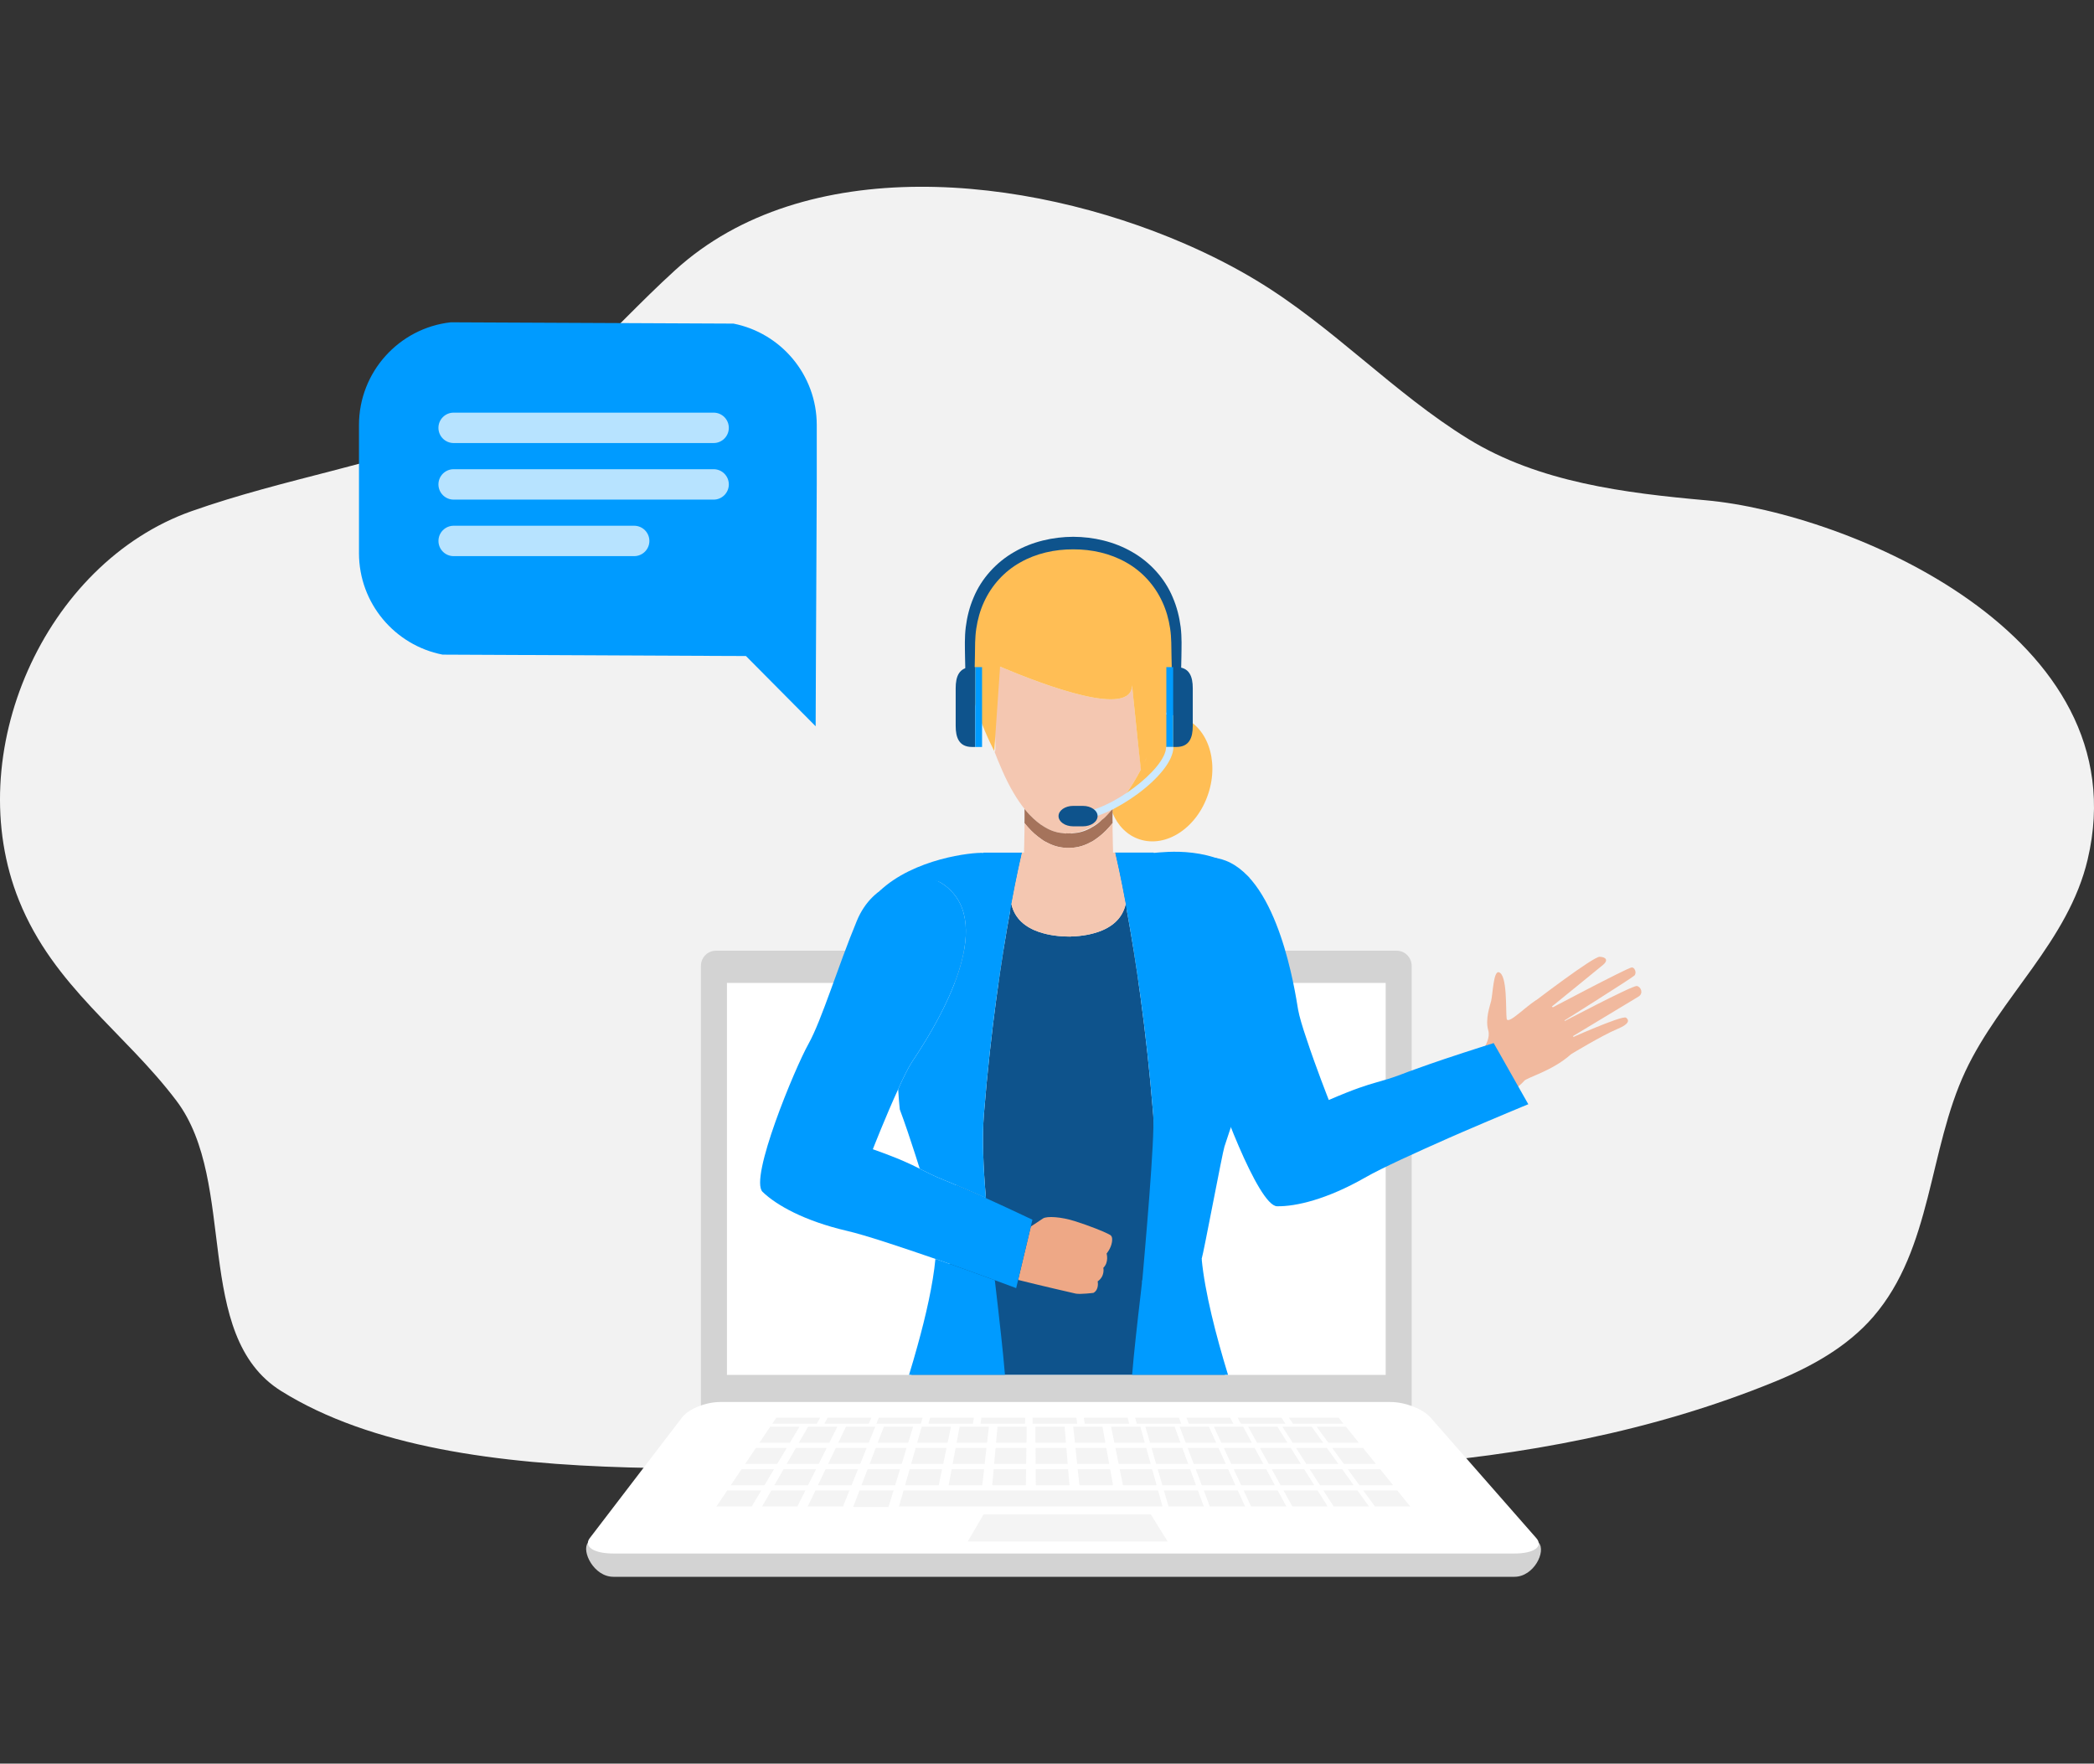 <svg xmlns="http://www.w3.org/2000/svg" width="5248" height="4420" viewBox="0 0 5248 4420" fill="none"><rect x="0" y="0" width="5248" height="4420" fill="#333333" stroke="none"/><g clip-path="url(#clip0_133_3)"><path d="M2969.62 610.97C3033.84 638.837 3094.02 669.717 3148.57 702.622C3339.3 817.595 3492.73 984.985 3680.16 1100.3C3857.14 1209.19 4073.28 1235.66 4275.8 1253.86C4628.81 1285.59 5365.08 1589.87 5232.14 2153.83C5183.78 2359.07 5013.22 2498.46 4925.89 2684.31C4833 2882.01 4842.75 3128.59 4694.85 3299.98C4629.79 3375.34 4539.97 3425.12 4447.76 3462.82C3834.12 3713.65 3144.99 3701.99 2494.31 3674.34C1980.73 3652.52 1155.85 3767.86 704.744 3486.21C480.78 3346.38 597.244 2964.12 442.27 2758.81C312.046 2586.29 134.811 2472.97 47.747 2257.02C-100.415 1889.55 110.775 1411.34 480.549 1280.9C711.619 1199.39 956.417 1162.04 1184.83 1072.52C1420.81 979.999 1511.74 841.421 1691.7 677.4C2017.05 380.93 2570.78 437.828 2969.62 610.97Z" fill="#F2F2F2"></path><path d="M3537.95 3534.78H1756.67V2420.77C1756.67 2399.72 1773.42 2382.66 1794.07 2382.66H3500.54C3521.21 2382.66 3537.95 2399.72 3537.95 2420.77V3534.78Z" fill="#D3D3D3"></path><path d="M3472.78 2463.38H1821.86V3445.75H3472.78V2463.38Z" fill="white"></path><path d="M1473.36 3866.39C1456.99 3887.8 1488.28 3951.75 1537.34 3951.75C2290.02 3951.75 3042.68 3951.75 3795.34 3951.75C3844.38 3951.75 3875.27 3887.8 3856.49 3866.39H1473.36Z" fill="#D3D3D3"></path><path d="M3850.2 3854.69C3868.98 3876.07 3844.39 3893.42 3795.36 3893.42C3042.7 3893.42 2290.03 3893.42 1537.37 3893.42C1488.3 3893.42 1461.8 3876.07 1478.18 3854.69C1555.24 3753.91 1632.3 3653.18 1709.35 3552.43C1725.73 3531.03 1768.57 3513.69 1805.08 3513.69C2365.03 3513.69 2925.01 3513.69 3484.97 3513.69C3521.43 3513.69 3566.27 3531.03 3585.05 3552.43C3673.41 3653.22 3761.82 3753.91 3850.2 3854.69Z" fill="white"></path><g opacity="0.5"><path opacity="0.5" d="M1979.66 3615.64C1949.15 3615.64 1933.92 3615.64 1903.39 3615.64C1914.18 3599.66 1919.59 3591.65 1930.36 3575.67C1959.66 3575.67 1974.29 3575.67 2003.61 3575.67C1994.04 3591.65 1989.24 3599.64 1979.66 3615.64ZM2078.5 3615.64C2048.02 3615.64 2032.76 3615.64 2002.23 3615.64C2011.47 3599.66 2016.09 3591.65 2025.3 3575.67C2054.61 3575.67 2069.24 3575.67 2098.53 3575.67C2090.53 3591.65 2086.52 3599.66 2078.5 3615.64ZM2046.92 3568.02C2002.38 3568.02 1980.12 3568.02 1935.58 3568.02C1939.59 3562.05 1941.61 3559.07 1945.64 3553.1C1989.51 3553.1 2011.39 3553.1 2055.28 3553.1C2051.92 3559.07 2050.25 3562.05 2046.92 3568.02ZM2177.4 3568.03C2132.86 3568.03 2110.57 3568.02 2066.04 3568.02C2069.25 3562.05 2070.86 3559.07 2074.09 3553.1C2117.93 3553.1 2139.88 3553.1 2183.73 3553.1C2181.21 3559.07 2179.92 3562.05 2177.4 3568.03ZM2307.9 3568.02C2263.35 3568.02 2241.07 3568.02 2196.53 3568.02C2198.93 3562.05 2200.15 3559.07 2202.55 3553.1C2246.41 3553.1 2268.36 3553.1 2312.24 3553.1C2310.5 3559.07 2309.63 3562.05 2307.9 3568.02ZM2438.37 3568.02C2393.83 3568.02 2371.57 3568.02 2327.03 3568.02C2328.64 3562.05 2329.43 3559.07 2331.03 3553.1C2374.9 3553.1 2396.86 3553.1 2440.69 3553.1C2439.79 3559.07 2439.32 3562.05 2438.37 3568.02ZM2568.88 3568.02C2524.34 3568.02 2502.06 3568.02 2457.51 3568.02C2458.33 3562.05 2458.72 3559.07 2459.53 3553.1C2503.4 3553.1 2525.31 3553.1 2569.16 3553.1C2569.05 3559.07 2569 3562.05 2568.88 3568.02ZM2699.37 3568.02C2654.83 3568.02 2632.59 3568.02 2588.03 3568.02C2588.03 3562.05 2588.03 3559.07 2588.03 3553.1C2631.89 3553.1 2653.79 3553.1 2697.66 3553.1C2698.35 3559.07 2698.65 3562.05 2699.37 3568.02ZM2829.88 3568.02C2785.34 3568.02 2763.05 3568.02 2718.51 3568.02C2717.7 3562.05 2717.29 3559.07 2716.48 3553.1C2760.35 3553.1 2782.28 3553.1 2826.15 3553.1C2827.62 3559.07 2828.37 3562.05 2829.88 3568.02ZM2960.38 3568.02C2915.82 3568.02 2893.56 3568.02 2849.01 3568.02C2847.4 3562.05 2846.58 3559.07 2844.98 3553.1C2888.84 3553.1 2910.76 3553.1 2954.62 3553.1C2956.94 3559.07 2958.08 3562.05 2960.38 3568.02ZM3090.88 3568.02C3046.31 3568.02 3024.06 3568.02 2979.52 3568.02C2977.07 3562.05 2975.86 3559.07 2973.43 3553.1C3017.3 3553.1 3039.25 3553.1 3083.12 3553.1C3086.23 3559.07 3087.77 3562.05 3090.88 3568.02ZM3221.34 3568.02C3176.78 3568.02 3154.53 3568.02 3110 3568.02C3106.78 3562.05 3105.15 3559.07 3101.95 3553.1C3145.79 3553.1 3167.7 3553.1 3211.56 3553.1C3215.47 3559.07 3217.42 3562.05 3221.34 3568.02ZM3366.96 3568.02C3316.39 3568.02 3291.09 3568.02 3240.5 3568.02C3236.47 3562.05 3234.44 3559.07 3230.41 3553.1C3280.22 3553.1 3305.1 3553.1 3354.94 3553.1C3359.73 3559.07 3362.16 3562.05 3366.96 3568.02ZM2177.3 3615.64C2146.8 3615.64 2131.56 3615.64 2101.05 3615.64C2108.72 3599.66 2112.57 3591.66 2120.21 3575.69C2149.51 3575.69 2164.15 3575.67 2193.44 3575.67C2186.99 3591.67 2183.76 3599.64 2177.3 3615.64ZM2276.12 3615.64C2245.64 3615.64 2230.37 3615.64 2199.86 3615.64C2205.98 3599.66 2209.03 3591.65 2215.16 3575.67C2244.45 3575.67 2259.1 3575.69 2288.39 3575.69C2283.48 3591.67 2281.03 3599.66 2276.12 3615.64ZM2374.96 3615.64C2344.46 3615.64 2329.22 3615.64 2298.71 3615.64C2303.27 3599.64 2305.56 3591.66 2310.09 3575.67C2339.39 3575.67 2354.02 3575.67 2383.32 3575.67C2379.98 3591.65 2378.28 3599.66 2374.96 3615.64ZM2473.78 3615.64C2443.25 3615.64 2428.01 3615.64 2397.53 3615.64C2400.52 3599.66 2401.98 3591.63 2405 3575.67C2434.29 3575.67 2448.94 3575.67 2478.25 3575.67C2476.44 3591.65 2475.53 3599.66 2473.78 3615.64ZM2572.54 3615.64C2542.07 3615.64 2526.83 3615.64 2496.36 3615.64C2497.79 3599.66 2498.51 3591.63 2499.93 3575.67C2529.22 3575.67 2543.86 3575.67 2573.14 3575.67C2572.92 3591.65 2572.81 3599.66 2572.54 3615.64ZM2671.42 3615.64C2640.92 3615.64 2625.68 3615.64 2595.17 3615.64C2595.06 3599.66 2595.01 3591.65 2594.88 3575.67C2624.15 3575.67 2638.83 3575.67 2668.09 3575.67C2669.43 3591.65 2670.09 3599.66 2671.42 3615.64ZM2770.23 3615.64C2739.74 3615.64 2724.5 3615.64 2694.01 3615.64C2692.35 3599.66 2691.51 3591.65 2689.84 3575.67C2719.11 3575.67 2733.74 3575.67 2763.02 3575.67C2765.91 3591.65 2767.34 3599.66 2770.23 3615.64ZM2869.02 3615.64C2838.52 3615.64 2823.29 3615.64 2792.8 3615.64C2789.58 3599.66 2787.95 3591.65 2784.71 3575.67C2814.01 3575.67 2828.64 3575.67 2857.94 3575.67C2862.36 3591.65 2864.59 3599.66 2869.02 3615.64ZM1947.72 3668.91C1915.61 3668.91 1899.58 3668.91 1867.5 3668.91C1878.27 3652.94 1883.64 3644.94 1894.41 3628.96C1925.33 3628.96 1940.77 3628.96 1971.67 3628.96C1962.09 3644.94 1957.29 3652.93 1947.72 3668.91ZM2051.76 3668.91C2019.65 3668.91 2003.63 3668.91 1971.51 3668.91C1980.75 3652.94 1985.37 3644.94 1994.58 3628.96C2025.47 3628.96 2040.93 3628.96 2071.84 3628.96C2063.79 3644.93 2059.76 3652.93 2051.76 3668.91ZM2155.77 3668.91C2123.65 3668.91 2107.62 3668.91 2075.52 3668.91C2083.18 3652.94 2086.99 3644.94 2094.67 3628.96C2125.56 3628.96 2141 3628.96 2171.9 3628.96C2165.45 3644.94 2162.2 3652.93 2155.77 3668.91ZM2259.78 3668.91C2227.68 3668.91 2211.62 3668.91 2179.51 3668.91C2185.62 3652.94 2188.68 3644.94 2194.77 3628.96C2225.69 3628.96 2241.13 3628.96 2272.04 3628.96C2267.13 3644.94 2264.68 3652.93 2259.78 3668.91ZM2363.81 3668.91C2331.72 3668.91 2315.64 3668.91 2283.57 3668.91C2288.12 3652.94 2290.38 3644.94 2294.93 3628.99C2325.84 3628.99 2341.25 3628.96 2372.17 3628.96C2368.8 3644.94 2367.15 3652.93 2363.81 3668.91ZM2467.78 3668.91C2435.68 3668.91 2419.65 3668.91 2387.54 3668.91C2390.53 3652.94 2392.02 3644.94 2395.03 3628.96C2425.92 3628.96 2441.36 3628.96 2472.26 3628.96C2470.48 3644.93 2469.57 3652.93 2467.78 3668.91ZM2571.78 3668.91C2539.69 3668.91 2523.66 3668.91 2491.57 3668.91C2493 3652.94 2493.73 3644.94 2495.16 3628.96C2526.04 3628.96 2541.48 3628.96 2572.35 3628.96C2572.12 3644.94 2572.01 3652.93 2571.78 3668.91ZM2675.81 3668.91C2643.73 3668.91 2627.68 3668.91 2595.57 3668.91C2595.46 3652.94 2595.4 3644.94 2595.28 3628.96C2626.17 3628.96 2641.61 3628.96 2672.51 3628.96C2673.82 3644.94 2674.51 3652.93 2675.81 3668.91ZM2779.81 3668.91C2747.74 3668.91 2731.71 3668.91 2699.61 3668.91C2697.92 3652.94 2697.07 3644.94 2695.42 3628.96C2726.3 3628.96 2741.74 3628.96 2772.61 3628.96C2775.5 3644.94 2776.93 3652.93 2779.81 3668.91ZM2883.81 3668.91C2851.73 3668.91 2835.67 3668.91 2803.59 3668.91C2800.35 3652.94 2798.71 3644.94 2795.49 3628.96C2826.38 3628.96 2841.82 3628.96 2872.72 3628.96C2877.16 3644.94 2879.38 3652.93 2883.81 3668.91ZM1915.81 3722.19C1882.09 3722.19 1865.25 3722.19 1831.56 3722.19C1842.32 3706.22 1847.73 3698.21 1858.51 3682.24C1891 3682.24 1907.26 3682.22 1939.76 3682.22C1930.18 3698.19 1925.37 3706.21 1915.81 3722.19ZM2025.01 3722.19C1991.32 3722.19 1974.47 3722.19 1940.78 3722.19C1949.98 3706.22 1954.6 3698.21 1963.82 3682.24C1996.34 3682.24 2012.57 3682.24 2045.09 3682.24C2037.06 3698.2 2033.03 3706.21 2025.01 3722.19ZM2134.23 3722.19C2100.52 3722.19 2083.67 3722.19 2049.96 3722.19C2057.62 3706.22 2061.45 3698.21 2069.11 3682.24C2101.63 3682.24 2117.87 3682.24 2150.36 3682.24C2143.92 3698.2 2140.69 3706.21 2134.23 3722.19ZM2243.42 3722.19C2209.71 3722.19 2192.85 3722.19 2159.14 3722.19C2165.25 3706.22 2168.31 3698.21 2174.41 3682.24C2206.93 3682.24 2223.19 3682.24 2255.68 3682.24C2250.79 3698.2 2248.33 3706.21 2243.42 3722.19ZM2352.61 3722.19C2318.93 3722.19 2302.08 3722.19 2268.39 3722.19C2272.93 3706.22 2275.23 3698.21 2279.75 3682.24C2312.24 3682.24 2328.53 3682.24 2360.99 3682.24C2357.67 3698.2 2355.98 3706.21 2352.61 3722.19ZM2461.79 3722.19C2428.1 3722.19 2411.26 3722.19 2377.56 3722.19C2380.54 3706.22 2382.06 3698.21 2385.05 3682.24C2417.54 3682.24 2433.8 3682.24 2466.3 3682.24C2464.5 3698.2 2463.6 3706.21 2461.79 3722.19ZM2570.97 3722.19C2537.29 3722.19 2520.44 3722.19 2486.78 3722.19C2488.21 3706.22 2488.92 3698.21 2490.35 3682.24C2522.84 3682.24 2539.09 3682.24 2571.56 3682.24C2571.35 3698.2 2571.22 3706.21 2570.97 3722.19ZM2680.24 3722.19C2646.53 3722.19 2629.67 3722.19 2595.98 3722.19C2595.89 3706.22 2595.81 3698.21 2595.69 3682.24C2628.18 3682.24 2644.46 3682.24 2676.93 3682.24C2678.26 3698.2 2678.9 3706.21 2680.24 3722.19ZM2789.42 3722.19C2755.75 3722.19 2738.89 3722.19 2705.22 3722.19C2703.53 3706.22 2702.68 3698.21 2701.02 3682.24C2733.5 3682.24 2749.74 3682.24 2782.22 3682.24C2785.1 3698.2 2786.56 3706.21 2789.42 3722.19ZM2898.59 3722.19C2864.92 3722.19 2848.06 3722.19 2814.34 3722.19C2811.13 3706.22 2809.51 3698.21 2806.27 3682.24C2838.75 3682.24 2855 3682.24 2887.51 3682.24C2891.93 3698.2 2894.15 3706.21 2898.59 3722.19ZM1883.88 3775.44C1848.58 3775.44 1830.91 3775.44 1795.62 3775.44C1806.39 3759.46 1811.82 3751.48 1822.58 3735.51C1856.69 3735.51 1873.73 3735.51 1907.81 3735.51C1898.26 3751.48 1893.47 3759.46 1883.88 3775.44ZM1998.29 3775.44C1963.01 3775.44 1945.35 3775.44 1910.05 3775.44C1919.28 3759.46 1923.88 3751.48 1933.12 3735.51C1967.2 3735.51 1984.24 3735.51 2018.37 3735.51C2010.34 3751.48 2006.3 3759.46 1998.29 3775.44ZM2112.66 3775.44C2077.36 3775.44 2059.71 3775.44 2024.42 3775.44C2032.08 3759.46 2035.93 3751.48 2043.61 3735.51C2077.66 3735.51 2094.72 3735.51 2128.83 3735.51C2122.37 3751.48 2119.15 3759.46 2112.66 3775.44ZM2226.68 3776.71C2191.33 3776.71 2173.65 3776.71 2138.28 3776.71C2144.62 3760.24 2147.75 3751.99 2154.05 3735.52C2188.17 3735.52 2205.23 3735.52 2239.33 3735.52C2234.27 3751.98 2231.75 3760.24 2226.68 3776.71ZM2913.41 3775.44C2693.34 3775.44 2473.25 3775.44 2253.2 3775.44C2257.73 3759.46 2259.99 3751.48 2264.55 3735.51C2477.16 3735.51 2689.74 3735.51 2902.32 3735.51C2906.75 3751.48 2908.98 3759.46 2913.41 3775.44ZM2425.4 3863.22C2592.36 3863.22 2759.3 3863.22 2926.23 3863.22L2884.06 3795.16C2722.77 3795.16 2626.53 3795.16 2465.26 3795.16L2425.4 3863.22ZM2958.45 3615.64C2927.95 3615.64 2912.69 3615.64 2882.21 3615.64C2877.54 3599.66 2875.24 3591.65 2870.6 3575.67C2899.88 3575.67 2914.53 3575.67 2943.83 3575.67C2949.68 3591.63 2952.57 3599.66 2958.45 3615.64ZM2977.93 3668.91C2945.82 3668.91 2929.79 3668.91 2897.66 3668.91C2893.03 3652.94 2890.72 3644.94 2886.07 3628.96C2916.96 3628.96 2932.42 3628.96 2963.34 3628.96C2969.16 3644.94 2972.09 3652.93 2977.93 3668.91ZM2997.41 3722.19C2963.72 3722.19 2946.84 3722.19 2913.15 3722.19C2908.5 3706.22 2906.21 3698.21 2901.56 3682.24C2934.08 3682.24 2950.3 3682.24 2982.81 3682.24C2988.65 3698.2 2991.54 3706.21 2997.41 3722.19ZM3016.89 3775.44C2981.59 3775.44 2963.93 3775.44 2928.63 3775.44C2923.98 3759.46 2921.66 3751.48 2917.02 3735.51C2951.12 3735.51 2968.17 3735.51 3002.27 3735.51C3008.12 3751.48 3011.05 3759.46 3016.89 3775.44ZM3047.82 3615.64C3017.32 3615.64 3002.08 3615.64 2971.58 3615.64C2965.53 3599.66 2962.48 3591.65 2956.46 3575.67C2985.74 3575.67 3000.39 3575.67 3029.7 3575.67C3036.93 3591.65 3040.57 3599.66 3047.82 3615.64ZM3072.02 3668.91C3039.9 3668.91 3023.85 3668.91 2991.77 3668.91C2985.71 3652.94 2982.67 3644.94 2976.64 3628.96C3007.53 3628.96 3022.94 3628.96 3053.88 3628.96C3061.11 3644.93 3064.76 3652.93 3072.02 3668.91ZM3096.18 3722.19C3062.47 3722.19 3045.62 3722.19 3011.93 3722.19C3005.87 3706.22 3002.84 3698.21 2996.78 3682.24C3029.28 3682.24 3045.54 3682.24 3078.03 3682.24C3085.32 3698.2 3088.92 3706.21 3096.18 3722.19ZM3120.35 3775.44C3085.04 3775.44 3067.38 3775.44 3032.08 3775.44C3026.06 3759.46 3023.01 3751.48 3016.99 3735.51C3051.06 3735.51 3068.13 3735.51 3102.21 3735.51C3109.48 3751.48 3113.08 3759.46 3120.35 3775.44ZM3137.21 3615.64C3106.71 3615.64 3091.48 3615.64 3060.98 3615.64C3053.51 3599.66 3049.78 3591.65 3042.31 3575.67C3071.62 3575.67 3086.25 3575.67 3115.57 3575.67C3124.22 3591.65 3128.57 3599.66 3137.21 3615.64ZM3166.07 3668.91C3133.99 3668.91 3117.93 3668.91 3085.83 3668.91C3078.37 3652.94 3074.63 3644.93 3067.17 3628.96C3098.08 3628.96 3113.52 3628.96 3144.43 3628.96C3153.08 3644.94 3157.43 3652.93 3166.07 3668.91ZM3194.97 3722.19C3161.24 3722.19 3144.41 3722.19 3110.71 3722.19C3103.24 3706.22 3099.53 3698.21 3092.04 3682.24C3124.56 3682.24 3140.82 3682.24 3173.31 3682.24C3181.95 3698.2 3186.31 3706.21 3194.97 3722.19ZM3223.82 3775.44C3188.52 3775.44 3170.86 3775.44 3135.56 3775.44C3128.11 3759.46 3124.39 3751.48 3116.91 3735.51C3151.01 3735.51 3168.06 3735.51 3202.17 3735.51C3210.82 3751.48 3215.16 3759.46 3223.82 3775.44ZM3226.58 3615.64C3196.1 3615.64 3180.85 3615.64 3150.35 3615.64C3141.49 3599.66 3137.05 3591.65 3128.19 3575.67C3157.47 3575.67 3172.1 3575.67 3201.4 3575.67C3211.51 3591.65 3216.52 3599.66 3226.58 3615.64ZM3260.16 3668.91C3228.07 3668.91 3212.02 3668.91 3179.92 3668.91C3171.06 3652.94 3166.61 3644.94 3157.75 3628.96C3188.63 3628.96 3204.1 3628.96 3234.99 3628.96C3245.05 3644.94 3250.11 3652.93 3260.16 3668.91ZM3293.72 3722.19C3260.03 3722.19 3243.2 3722.19 3209.49 3722.19C3200.63 3706.22 3196.21 3698.21 3187.32 3682.24C3219.81 3682.24 3236.07 3682.24 3268.57 3682.24C3278.64 3698.2 3283.67 3706.21 3293.72 3722.19ZM3327.3 3775.44C3292 3775.44 3274.36 3775.44 3239.04 3775.44C3230.18 3759.46 3225.75 3751.48 3216.86 3735.51C3250.96 3735.51 3268.02 3735.51 3302.13 3735.51C3312.19 3751.48 3317.21 3759.46 3327.3 3775.44ZM3316.01 3615.64C3285.49 3615.64 3270.21 3615.64 3239.74 3615.64C3229.45 3599.66 3224.3 3591.65 3214.02 3575.67C3243.32 3575.67 3257.98 3575.67 3287.28 3575.67C3298.76 3591.65 3304.49 3599.66 3316.01 3615.64ZM3354.23 3668.91C3322.15 3668.91 3306.07 3668.91 3273.98 3668.91C3263.7 3652.94 3258.56 3644.94 3248.31 3628.96C3279.19 3628.96 3294.64 3628.96 3325.55 3628.96C3337.03 3644.94 3342.77 3652.93 3354.23 3668.91ZM3392.51 3722.19C3358.82 3722.19 3341.95 3722.19 3308.23 3722.19C3297.97 3706.22 3292.84 3698.21 3282.56 3682.24C3315.07 3682.24 3331.31 3682.24 3363.83 3682.24C3375.32 3698.2 3381.04 3706.21 3392.51 3722.19ZM3430.76 3775.44C3395.46 3775.44 3377.82 3775.44 3342.48 3775.44C3332.21 3759.46 3327.06 3751.48 3316.79 3735.51C3350.92 3735.51 3367.97 3735.51 3402.07 3735.51C3413.55 3751.48 3419.28 3759.46 3430.76 3775.44ZM3405.35 3615.64C3374.87 3615.64 3359.61 3615.64 3329.13 3615.64C3317.44 3599.66 3311.61 3591.65 3299.89 3575.67C3329.19 3575.67 3343.82 3575.67 3373.15 3575.67C3386.03 3591.65 3392.46 3599.66 3405.35 3615.64ZM3448.31 3668.91C3416.22 3668.91 3400.14 3668.91 3368.06 3668.91C3356.41 3652.94 3350.54 3644.94 3338.87 3628.96C3369.76 3628.96 3385.2 3628.96 3416.1 3628.96C3428.98 3644.94 3435.42 3652.93 3448.31 3668.91ZM3491.27 3722.19C3457.58 3722.19 3440.73 3722.19 3407.02 3722.19C3395.33 3706.22 3389.5 3698.21 3377.81 3682.24C3410.3 3682.24 3426.56 3682.24 3459.06 3682.24C3471.95 3698.2 3478.38 3706.21 3491.27 3722.19ZM3534.23 3775.44C3498.93 3775.44 3481.29 3775.44 3445.95 3775.44C3434.28 3759.46 3428.43 3751.48 3416.76 3735.51C3450.86 3735.51 3467.91 3735.51 3502.01 3735.51C3514.9 3751.48 3521.32 3759.46 3534.23 3775.44Z" fill="#D3D3D3"></path></g><path d="M3070.05 3445.49H2284.03C2289.64 3422.67 2294.79 3404.45 2299.3 3391.77C2301.58 3385.39 2304.77 3379.26 2308.87 3373.47C2322.8 3353.73 2346.65 3336.95 2377.37 3322.76C2414.04 3305.8 2460.45 3292.47 2511.34 3281.9C2565.4 3270.81 2624.38 3262.83 2681.8 3257.04C2685.69 3256.7 2689.53 3256.29 2693.41 3255.95C2757.28 3249.99 2818.64 3246.72 2868.15 3245.13C2936.5 3242.77 2982.58 3243.26 2982.58 3243.26C2982.58 3243.26 2986.27 3249.15 2992.75 3260.91C3007.92 3288.78 3038.24 3349.88 3070.05 3445.49Z" fill="#0E538C"></path><path d="M2467.92 2162.92C2466.43 2172.99 2463.81 2182.33 2460.09 2191.31L2462.32 2165.91C2464.2 2164.78 2466.07 2164.04 2467.92 2162.92Z" fill="#FFE3CA"></path><path d="M2884.29 2125.21C2884.29 2125.21 2884.29 2125.21 2884.29 2125.54C2883.52 2125.21 2882.78 2124.82 2882.42 2124.82C2883.18 2124.83 2883.52 2125.21 2884.29 2125.21Z" fill="#EEBEA7"></path><path d="M3690.98 2661.21C3690.98 2661.21 3739.54 2616.2 3729.91 2582.43C3721.76 2553.78 3734.07 2521.68 3737.14 2508.36C3741.29 2490.72 3742.96 2433.44 3756.12 2436.56C3778.41 2441.98 3773.26 2533.41 3776 2552.9C3778.75 2572.37 3837.79 2507.16 3857.91 2503.74C3878.09 2500.26 3980.57 2604.13 3934.91 2644.24C3889.25 2684.28 3826.29 2700.52 3819.63 2709.17C3812.99 2717.82 3781.7 2741.58 3781.7 2741.58L3690.98 2661.21Z" fill="#F1B99E"></path><path d="M3845.02 2510.53C3845.02 2510.53 3993.03 2397.17 4009.2 2397.85C4025.44 2398.5 4031.04 2406.94 4017.63 2418.09C4004.27 2429.27 3877.88 2531.83 3877.88 2531.83C3877.88 2531.83 4075.54 2427.04 4088.96 2424.7C4096.75 2423.31 4102.73 2438.3 4096.08 2444.97C4089.46 2451.56 3905.52 2567.29 3905.52 2567.29C3905.52 2567.29 4090.24 2469.76 4102.02 2471.14C4112.35 2472.39 4119.7 2489.42 4106.5 2497.58C4093.29 2505.74 3926.93 2605.98 3926.93 2605.98C3926.93 2605.98 4065.9 2543.5 4075.15 2550.48C4080.76 2554.81 4088.78 2564.3 4052.48 2579.29C4016.1 2594.29 3936.99 2642.21 3936.99 2642.21L3845.02 2510.53Z" fill="#F1B99E"></path><path d="M2788.33 2027.35V2037.43C2787.54 2035.59 2786.82 2034.08 2786.46 2032.21C2785.69 2031.84 2785.69 2031.11 2785.69 2030.7C2786.46 2029.61 2787.2 2028.51 2788.33 2027.35Z" fill="#FFBE55"></path><path d="M2677.04 2088.62C2675.55 2088.96 2673.65 2088.96 2672.18 2088.96V2088.23C2673.65 2088.62 2675.55 2088.62 2677.04 2088.62ZM2788.32 2027.35V2030.35C2787.54 2031.11 2787.19 2031.46 2786.45 2032.21C2782.35 2036.69 2777.85 2040.79 2773.38 2044.91C2771.5 2046.41 2770.02 2047.88 2768.17 2049.38C2770.39 2047.17 2773 2044.53 2775.28 2042.3C2778.63 2038.94 2781.97 2034.84 2785.69 2030.7C2786.45 2029.61 2787.19 2028.51 2788.32 2027.35Z" fill="#EEBEA7"></path><path d="M2873.83 1898.55C2853.3 1944.11 2828.26 1985.19 2799.87 2017.67C2796.17 2022.15 2792.03 2026.62 2788.32 2030.36V2027.36C2787.18 2028.51 2786.45 2029.62 2785.68 2030.71C2781.97 2034.85 2778.63 2038.95 2775.27 2042.31C2772.99 2044.55 2770.38 2047.18 2768.16 2049.39C2767.38 2049.78 2766.66 2050.54 2765.92 2051.27C2764.78 2052.38 2763.67 2053.52 2762.53 2053.89C2759.54 2056.5 2756.59 2058.73 2753.2 2060.97C2749.1 2063.96 2745.38 2066.57 2741.28 2068.81C2740.15 2069.56 2739.03 2070.29 2738.29 2070.69C2734.52 2072.9 2730.83 2074.78 2727.49 2076.26C2724.08 2078.14 2720.35 2079.63 2716.99 2080.76L2716.64 2081.13C2713.66 2081.89 2711.4 2083 2708.78 2083.75C2708.01 2084.12 2707.31 2084.5 2706.53 2084.5C2703.95 2085.24 2701.32 2085.97 2698.69 2086.37C2697.97 2086.37 2697.59 2086.73 2696.84 2086.73H2695.7C2693.85 2087.13 2691.63 2087.49 2689.76 2087.87C2687.88 2088.23 2685.64 2088.23 2683.79 2088.23C2681.94 2088.62 2680.02 2088.62 2678.53 2088.62H2678.17C2677.81 2088.96 2677.44 2088.96 2677.06 2088.62C2675.57 2088.62 2673.67 2088.62 2672.2 2088.23V2088.96C2669.97 2088.96 2667.72 2088.62 2665.12 2088.23C2662.49 2087.87 2659.51 2087.49 2656.87 2087.13C2655.38 2086.73 2653.92 2086.73 2652.01 2086.37C2650.54 2085.97 2649.03 2085.97 2647.54 2085.24C2639.71 2083.37 2632.27 2080.38 2624.41 2076.26C2622.16 2075.17 2619.55 2073.68 2617.3 2072.19C2604.99 2065.1 2593.03 2055.01 2580.69 2042.3C2576.25 2037.85 2572.13 2032.6 2567.65 2027.35C2548.61 2003.45 2529.59 1971.74 2512.02 1931.42C2504.56 1914.59 2497.81 1898.17 2491.85 1882.49C2501.17 1900.78 2484.91 1730.12 2488.65 1736.11C2437.89 1639.02 2488.49 1718.93 2506.46 1670.78C2618.82 1718.19 2837.23 1799.98 2837.23 1717.07C2837.23 1717.07 2842.08 1767.48 2847.7 1819.75C2852.17 1862.69 2857.03 1907.15 2859.29 1923.95C2859.28 1923.93 2865.22 1914.59 2873.83 1898.55Z" fill="#F4C7B1"></path><path d="M2677.04 2088.62C2675.55 2088.96 2673.65 2088.96 2672.18 2088.96V2088.23C2673.65 2088.62 2675.55 2088.62 2677.04 2088.62ZM2788.32 2027.35V2030.35C2787.54 2031.11 2787.19 2031.46 2786.45 2032.21C2782.35 2036.69 2777.85 2040.79 2773.38 2044.91C2771.5 2046.41 2770.02 2047.88 2768.17 2049.38C2770.39 2047.17 2773 2044.53 2775.28 2042.3C2778.63 2038.94 2781.97 2034.84 2785.69 2030.7C2786.45 2029.61 2787.19 2028.51 2788.32 2027.35Z" fill="#EEBEA7"></path><path d="M2491.82 1882.49C2461.93 1823.49 2413.77 1710.74 2422.37 1603.93C2422.37 1603.54 2422.37 1603.54 2422.37 1603.54C2408.94 1515.06 2519.09 1355.62 2687.13 1363.83C2855.14 1355.62 2965.32 1515.06 2951.86 1603.54V1603.93C2957.06 1668.52 2941.39 1734.99 2921.98 1790.65C2934.3 1790.24 2946.22 1791.74 2958.18 1795.85C3025.04 1817.89 3056.39 1904.89 3028.02 1989.66C3000.03 2074.78 2922.71 2125.55 2855.88 2103.53C2824.88 2093.44 2801.35 2069.19 2788.3 2037.43V2030.35C2792.02 2026.62 2796.16 2022.13 2799.86 2017.66C2828.25 1985.18 2853.28 1944.1 2873.81 1898.53C2865.2 1914.59 2859.98 1934.33 2859.98 1934.33C2857.72 1917.55 2852.14 1862.68 2847.67 1819.74C2842.03 1767.47 2837.19 1717.06 2837.19 1717.06C2837.19 1799.98 2618.78 1718.18 2506.42 1670.77L2491.82 1882.49Z" fill="#FFBE55"></path><path d="M2788.32 2027.35V2037.43C2788.32 2044.53 2787.97 2053.12 2788.32 2062.83C2777.48 2076.26 2766.66 2087.48 2755.46 2096.06C2751.69 2099.05 2747.98 2101.67 2744.26 2104.28C2741.28 2106.51 2738.29 2108.35 2735.29 2109.87H2734.93C2717.76 2119.57 2700.57 2124.43 2683.77 2124.81H2675.17C2674.05 2124.81 2672.95 2124.81 2672.18 2124.43V2088.21C2673.65 2088.6 2675.55 2088.6 2677.04 2088.6C2677.42 2088.94 2677.8 2088.94 2678.16 2088.6H2678.51C2680.41 2088.94 2681.91 2088.94 2683.77 2088.94C2686.02 2088.94 2688.62 2088.6 2690.86 2088.21C2693.46 2087.85 2696.47 2087.47 2699.1 2087.11C2700.57 2086.71 2702.05 2086.71 2703.95 2086.35C2705.45 2085.95 2706.93 2085.95 2708.43 2085.22C2716.27 2083.35 2723.72 2080.36 2731.53 2076.24C2733.81 2075.15 2736.44 2073.66 2738.65 2072.17C2746.84 2067.69 2754.69 2061.68 2762.53 2053.85C2763.68 2053.49 2764.79 2052.35 2765.92 2051.24C2766.66 2050.51 2767.38 2049.75 2768.17 2049.36C2770.39 2047.15 2773 2044.51 2775.28 2042.28C2778.63 2038.92 2781.97 2034.81 2785.69 2030.68C2786.45 2029.61 2787.19 2028.51 2788.32 2027.35Z" fill="#A5735B"></path><path d="M2672.21 2347.35V3358.16L2846.6 3350.71L2989.99 3344.36L2975.4 3167.74L2959.36 2970.19C2936.2 2979.93 2910.06 2991.48 2885.02 3002.7C2891.75 2924.65 2894.73 2852.97 2890.26 2794.33C2872.71 2576.25 2845.46 2398.52 2824.17 2282.39V2282.02C2826.39 2259.62 2823.4 2234.6 2818.2 2211.45C2817.47 2206.56 2816.33 2201.75 2815.21 2197.26C2813.71 2192.02 2812.62 2187.18 2811.12 2182.33C2809.98 2178.58 2808.86 2174.86 2807.73 2171.14C2807 2168.52 2805.86 2165.91 2805.15 2163.65C2801.4 2151.33 2797.69 2141.99 2795.41 2136.77H2794.68C2797.68 2150.23 2808.13 2195.04 2821.18 2265.59C2821.18 2265.59 2821.18 2265.59 2821.18 2265.98C2812.63 2303.31 2785.34 2324.22 2751.72 2335.82C2751.37 2335.82 2750.64 2336.17 2750.22 2336.17C2727.11 2344.03 2700.97 2347 2675.96 2347.36C2674.84 2347.35 2673.34 2347.74 2672.21 2347.35Z" fill="#0E538C"></path><path d="M3070.6 2661.8C3079.58 2675.58 3092.24 2700.98 3104.95 2729.74C3103.11 2761.48 3100.86 2780.5 3100.86 2780.5C3100.86 2780.5 3087.05 2816.72 3068.74 2873.51C3063.86 2887.67 3016.86 3138.6 3011.63 3155.05C3010.5 3158.03 3009.74 3161.39 3008.64 3164.38C2991.47 3172.95 2995.3 3158 2965.41 3169.99C2956.49 3173.7 2946.75 3177.44 2936.66 3181.9C2935.17 3182.69 2933.32 3183.41 2930.67 3184.52C2927.69 3185.65 2924.71 3186.77 2921.72 3188.26C2902.68 3196.48 2882.16 3205.45 2862.37 3214.41C2869.07 3136.36 2894.74 2852.97 2890.25 2794.34C2872.71 2576.26 2845.47 2398.53 2824.18 2282.4V2282.03C2823.03 2276.43 2822.33 2271.22 2821.2 2265.98C2821.2 2265.59 2821.2 2265.59 2821.2 2265.59C2808.13 2195.04 2797.67 2150.24 2794.67 2136.77H2891.39V2137.54C2918.26 2135.66 3045.11 2117.81 3131.75 2200.33C3083.94 2179.78 3020.59 2198.37 2999.33 2211.46C2990.33 2216.69 2982.5 2222.65 2975.76 2229.38C2964.56 2239.83 2956 2251.79 2949.65 2264.85C2887.67 2392.94 3044.46 2622.19 3070.6 2661.8Z" fill="#009BFF"></path><path d="M3077.66 3445.49H2837.34C2839.85 3414.86 2843.04 3383.11 2846.58 3350.73C2850.18 3315.98 2854.47 3280.65 2858.57 3245.13C2859.93 3232.87 2861.35 3220.68 2862.69 3208.46C2862.69 3208.46 2862.78 3208.46 2862.87 3208.37C2892.06 3197.7 2930.43 3148.09 2972.5 3131.48C2973.5 3131.13 2974.42 3130.72 2975.43 3130.38C2987.43 3126.27 2999.35 3159.5 3011.61 3155.05C3019.49 3238.5 3047.62 3347.37 3077.66 3445.49Z" fill="#009BFF"></path><path d="M2672.21 2124.45V2347.36C2673.34 2347.75 2674.84 2347.36 2675.97 2347.36C2700.98 2347 2727.12 2344.03 2750.23 2336.17C2750.66 2336.17 2751.38 2335.82 2751.73 2335.82C2785.34 2324.22 2812.63 2303.31 2821.19 2265.98C2821.19 2265.59 2821.19 2265.59 2821.19 2265.59C2808.14 2195.04 2797.7 2150.24 2794.69 2136.77H2789.46V2129.69C2789.46 2125.22 2789.07 2121.1 2789.07 2116.99C2788.71 2103.54 2788.71 2090.85 2788.34 2078.52V2062.85C2777.52 2076.28 2766.68 2087.5 2755.49 2096.08C2751.74 2099.45 2748.01 2102.05 2744.31 2104.3C2741.3 2106.53 2738.32 2108.37 2735.34 2109.89H2734.98C2716.66 2120.36 2698.74 2124.83 2680.82 2124.83C2677.82 2124.83 2674.84 2124.83 2672.21 2124.45Z" fill="#F4C7B1"></path><path d="M3743.48 2614.13L3752.12 2629.51L3752.38 2629.8L3819.85 2749.07L3830.27 2767.42C3830.27 2767.42 3809.82 2775.66 3777.65 2789.28C3748.37 2801.65 3709.49 2817.91 3667.36 2836.15C3655.75 2841.31 3644.18 2846.41 3632.16 2851.48C3550.22 2887.82 3463.96 2926.63 3420.77 2951.46C3326.55 3005.27 3248.14 3024.07 3200.37 3023.09C3152.86 3021.83 3048.64 2740.56 3032.36 2673.08C3015.87 2605.89 2954.89 2482.09 2911.21 2364.21C2892.73 2314.12 2898.07 2269.92 2913.9 2234.84C2934.95 2187.27 2974.65 2156.53 2999.16 2151.61C3009.25 2149.36 3019.07 2148.39 3028.63 2148.73C3043.9 2148.79 3058.31 2151.72 3071.85 2156.96C3204.46 2208.63 3245.52 2483.35 3253.28 2530.14C3256.14 2546.38 3264.11 2573.61 3274.37 2603.33C3297.12 2672.87 3330.23 2756.78 3330.23 2756.78C3396.82 2728.09 3424.31 2719.89 3449.68 2712.61C3468.1 2707.23 3485.47 2702.84 3515.51 2691.3C3524.56 2687.94 3534.25 2684.02 3544.66 2680.47C3568.27 2671.85 3595.29 2662.51 3621.25 2653.73C3684.64 2632.55 3743.48 2614.13 3743.48 2614.13Z" fill="#009BFF"></path><path d="M2683.77 2088.23V2124.45C2682.66 2124.83 2681.93 2124.83 2680.79 2124.83H2672.18C2655.36 2124.45 2638.17 2119.59 2621 2109.89H2620.64C2617.66 2108.37 2614.68 2106.52 2611.67 2104.3C2607.96 2101.69 2604.26 2099.07 2600.49 2096.08C2589.29 2087.5 2578.45 2076.27 2567.62 2062.85C2567.98 2048.29 2567.62 2035.96 2567.62 2027.37C2572.11 2032.62 2576.23 2037.86 2580.67 2042.32C2593 2055.03 2604.97 2065.13 2617.28 2072.21C2619.53 2073.7 2622.14 2075.2 2624.39 2076.28C2632.25 2080.4 2639.7 2083.39 2647.52 2085.26C2649.01 2085.99 2650.51 2085.99 2651.99 2086.39C2653.91 2086.75 2655.36 2086.75 2656.85 2087.15C2659.49 2087.51 2662.47 2087.89 2665.1 2088.25C2667.68 2088.64 2669.95 2088.98 2672.18 2088.98C2673.65 2088.98 2675.54 2088.98 2677.04 2088.64C2677.41 2088.98 2677.79 2088.98 2678.15 2088.64H2678.5C2680.01 2088.62 2681.92 2088.62 2683.77 2088.23Z" fill="#A5735B"></path><path d="M2683.78 2347.35V3358.16L2509.39 3350.71L2366 3344.36L2380.57 3167.74L2396.62 2970.19C2419.77 2979.93 2445.92 2991.48 2470.95 3002.7C2464.2 2924.65 2461.26 2852.97 2465.72 2794.33C2483.26 2576.25 2510.5 2398.52 2531.78 2282.39V2282.02C2529.58 2259.62 2532.57 2234.6 2537.78 2211.45C2538.5 2206.56 2539.65 2201.75 2540.78 2197.26C2542.28 2192.02 2543.35 2187.18 2544.85 2182.33C2546 2178.58 2547.11 2174.86 2548.24 2171.14C2548.98 2168.52 2550.11 2165.91 2550.84 2163.65C2554.61 2151.33 2558.31 2141.99 2560.56 2136.77H2561.29C2558.31 2150.23 2547.83 2195.04 2534.79 2265.59C2534.79 2265.59 2534.79 2265.59 2534.79 2265.98C2543.35 2303.31 2570.64 2324.22 2604.27 2335.82C2604.63 2335.82 2605.36 2336.17 2605.76 2336.17C2628.87 2344.03 2655.04 2347 2680.02 2347.36C2681.13 2347.35 2682.66 2347.74 2683.78 2347.35Z" fill="#0E538C"></path><path d="M2561.27 2136.76C2558.29 2150.22 2547.81 2195.02 2534.77 2265.58C2534.77 2265.58 2534.77 2265.58 2534.77 2265.97C2533.65 2271.19 2532.9 2276.42 2531.77 2282.02V2282.39C2510.49 2398.52 2483.25 2576.25 2465.71 2794.32C2461.24 2852.96 2464.19 2924.65 2470.94 3002.7C2445.91 2991.48 2419.76 2979.93 2396.61 2970.19C2386.54 2965.7 2376.8 2961.99 2367.88 2958.27C2337.97 2946.31 2322.28 2937.71 2305.12 2929.11C2304.03 2926.13 2303.26 2922.8 2302.13 2919.8C2296.91 2903.37 2292.07 2887.68 2287.22 2873.52C2268.9 2816.74 2255.1 2780.51 2255.1 2780.51C2255.1 2780.51 2252.87 2761.49 2251.01 2729.75C2263.7 2700.98 2276.4 2675.59 2285.37 2661.81C2311.48 2622.2 2468.29 2392.95 2406.31 2264.86C2399.97 2251.8 2391.39 2239.84 2380.19 2229.39C2373.46 2222.66 2365.6 2216.7 2356.64 2211.47C2335.4 2198.39 2251.66 2213.19 2203.87 2233.73C2290.5 2151.18 2437.71 2135.67 2464.59 2137.55V2136.78H2561.27V2136.76ZM2518.6 3445.49H2278.28C2285.5 3421.91 2292.62 3397.73 2299.27 3373.46C2320.67 3296.57 2338.38 3218.5 2344.34 3155.05C2356.59 3159.5 2368.6 3163.62 2380.6 3167.72C2423.91 3182.99 2463.46 3197.61 2493.25 3208.46C2495.94 3232.94 2498.87 3257.53 2501.74 3281.9C2504.34 3305.04 2507 3328.05 2509.37 3350.72C2512.9 3383.11 2516.08 3414.86 2518.6 3445.49Z" fill="#009BFF"></path><path d="M2683.77 2124.45V2347.36C2682.66 2347.75 2681.14 2347.36 2680.01 2347.36C2655.03 2347 2628.86 2344.03 2605.75 2336.17C2605.36 2336.17 2604.62 2335.82 2604.26 2335.82C2570.63 2324.22 2543.34 2303.31 2534.77 2265.98C2534.77 2265.59 2534.77 2265.59 2534.77 2265.59C2547.82 2195.04 2558.31 2150.24 2561.28 2136.77H2566.51V2129.69C2566.51 2125.22 2566.9 2121.1 2566.9 2116.99C2567.26 2103.54 2567.26 2090.85 2567.63 2078.52V2062.85C2578.45 2076.28 2589.29 2087.5 2600.49 2096.08C2604.26 2099.45 2607.97 2102.05 2611.67 2104.3C2614.68 2106.53 2617.66 2108.37 2620.64 2109.89H2621C2639.3 2120.36 2657.28 2124.83 2675.16 2124.83C2678.16 2124.83 2681.13 2124.83 2683.77 2124.45Z" fill="#F4C7B1"></path><path d="M2786.81 3112.85C2784.2 3129.27 2773.38 3141.6 2773.38 3141.6C2773.38 3141.6 2779.72 3163.24 2765.17 3177.43C2765.17 3177.43 2770.02 3197.96 2750.98 3211.4C2750.98 3211.4 2755.46 3231.58 2740.5 3240.17C2740.5 3240.17 2708.01 3244.29 2696.11 3242.05C2681.14 3238.68 2611.32 3222.63 2551.6 3207.69L2583.33 3074.37V3074.01C2597.15 3064.68 2610.2 3056.06 2614.32 3053.46C2624.41 3047.47 2658.77 3049.36 2694.2 3060.55C2728.59 3071.39 2767.05 3086.69 2777.86 3092.66C2783.47 3095.65 2789.04 3096.8 2786.81 3112.85Z" fill="#EEA886"></path><path d="M2587.45 3056.82L2583.32 3074.01V3074.37L2551.59 3207.69L2546.74 3228.24C2546.74 3228.24 2526.18 3220.4 2493.29 3208.43C2463.44 3197.6 2423.89 3183.06 2380.57 3167.75C2368.62 3163.63 2356.64 3159.51 2344.37 3155.06C2259.59 3125.9 2169.96 3095.67 2121.41 3084.47C2015.74 3059.81 1945.51 3020.24 1911.17 2987.02C1877.21 2953.79 1992.21 2676.73 2026.22 2616.23C2059.82 2555.73 2099.36 2423.55 2147.56 2307.44C2168.09 2258.13 2202.04 2229.39 2237.54 2214.46C2285.36 2193.91 2335.4 2198.38 2356.63 2211.46C2365.6 2216.69 2373.46 2222.65 2380.18 2229.38C2391.38 2239.83 2399.96 2251.79 2406.3 2264.85C2468.29 2392.94 2311.48 2622.19 2285.36 2661.8C2276.39 2675.58 2263.69 2700.98 2251 2729.74C2220.38 2796.18 2187.52 2880.2 2187.52 2880.2C2255.84 2904.5 2281.59 2917.17 2305.11 2929.1C2322.28 2937.7 2337.96 2946.3 2367.87 2958.26C2376.79 2961.98 2386.53 2965.69 2396.6 2970.18C2419.75 2979.92 2445.9 2991.47 2470.93 3002.69C2531.78 3030.32 2587.45 3056.82 2587.45 3056.82Z" fill="#009BFF"></path><path d="M2939.28 1792.63L2936.07 1646.32C2935.59 1621.9 2936.07 1597.72 2932.58 1575.08C2929.14 1552.11 2922.9 1529.63 2913.25 1508.82C2894.27 1467.1 2862.43 1431.88 2822.44 1409.55C2782.49 1386.86 2736.02 1376.56 2689.68 1376.75C2643.35 1376.56 2596.79 1386.86 2557 1409.55C2516.93 1431.88 2485.1 1467.1 2466.06 1508.82C2456.46 1529.62 2450.24 1552.11 2446.79 1575.08C2443.31 1597.96 2443.66 1621.59 2443.33 1646.32L2440.06 1792.63H2421.72L2418.58 1646.32C2418.29 1622.32 2417.19 1597.06 2420.42 1571.54C2423.61 1546.27 2429.81 1521.06 2440.07 1497.35C2459.93 1449.51 2497.03 1408.97 2541.92 1383.33C2586.88 1357.29 2638.78 1345.55 2689.69 1345.29C2740.64 1345.55 2792.49 1357.29 2837.44 1383.33C2882.36 1408.97 2919.41 1449.51 2939.24 1497.35C2949.48 1521.06 2955.76 1546.27 2959.01 1571.54C2962.2 1597.26 2961.14 1622.08 2960.86 1646.32L2957.68 1792.63H2939.28Z" fill="#0E538C"></path><path d="M2436.37 1872.07C2403.44 1872.07 2395.14 1848.47 2395.14 1819.31V1724.71C2395.14 1695.58 2403.44 1671.93 2436.37 1671.93H2444.24V1872.07H2436.37Z" fill="#0E538C"></path><path d="M2461.25 1671.94H2444.24V1872.08H2461.25V1671.94Z" fill="#009BFF"></path><path d="M2947.99 1872.07C2980.95 1872.07 2989.31 1848.47 2989.31 1819.31V1724.71C2989.31 1695.58 2980.95 1671.93 2947.99 1671.93H2940.12V1872.07H2947.99Z" fill="#0E538C"></path><path d="M2940.12 1671.94H2923.1V1872.08H2940.12V1671.94Z" fill="#009BFF"></path><path d="M2701.88 2054.46V2036.1C2777.83 2036.1 2922.47 1928.17 2922.47 1872.07H2940.79C2940.79 1943.09 2780.79 2054.46 2701.88 2054.46Z" fill="#CCE9FF"></path><path d="M2714.08 2070.92H2689.62C2669.33 2070.92 2652.92 2059.48 2652.92 2045.28C2652.92 2031.13 2669.33 2019.7 2689.62 2019.7H2714.08C2734.34 2019.7 2750.77 2031.14 2750.77 2045.28C2750.76 2059.48 2734.34 2070.92 2714.08 2070.92Z" fill="#0E538C"></path><path d="M2046.96 1065.28V1210.26L2046.09 1407.07L2044.92 1644.78L2044.19 1820.15L1869.48 1644.11L1816.17 1643.92L1109.24 1640.62C989.802 1617.31 899.673 1512.21 899.673 1386.18V1065.28C899.673 932.156 1000.33 822.211 1129.62 807.737L1838.23 811.001C1957.19 834.481 2046.96 939.388 2046.96 1065.28Z" fill="#009BFF"></path><path opacity="0.8" d="M1826.57 1072.24C1826.57 1093.3 1809.53 1110.34 1788.53 1110.34H1136.89C1115.87 1110.34 1098.81 1093.3 1098.81 1072.24C1098.81 1051.2 1115.87 1034.17 1136.89 1034.17H1788.53C1809.53 1034.17 1826.57 1051.2 1826.57 1072.24ZM1826.57 1214.02C1826.57 1234.99 1809.53 1252.13 1788.53 1252.13H1136.89C1115.87 1252.13 1098.81 1234.99 1098.81 1214.02C1098.81 1192.96 1115.87 1175.92 1136.89 1175.92H1788.53C1809.53 1175.9 1826.57 1192.96 1826.57 1214.02ZM1627.49 1355.78C1627.49 1376.67 1610.38 1393.78 1589.35 1393.78H1136.85C1115.82 1393.78 1098.89 1376.67 1098.89 1355.78C1098.89 1345.26 1103.04 1335.79 1109.97 1328.87C1116.82 1321.97 1126.35 1317.62 1136.85 1317.62H1589.35C1610.38 1317.62 1627.49 1334.72 1627.49 1355.78Z" fill="#E5F5FF"></path></g><defs><clipPath id="clip0_133_3"><rect width="5248" height="4418.82" fill="white" transform="translate(0 0.501)"></rect></clipPath></defs></svg>